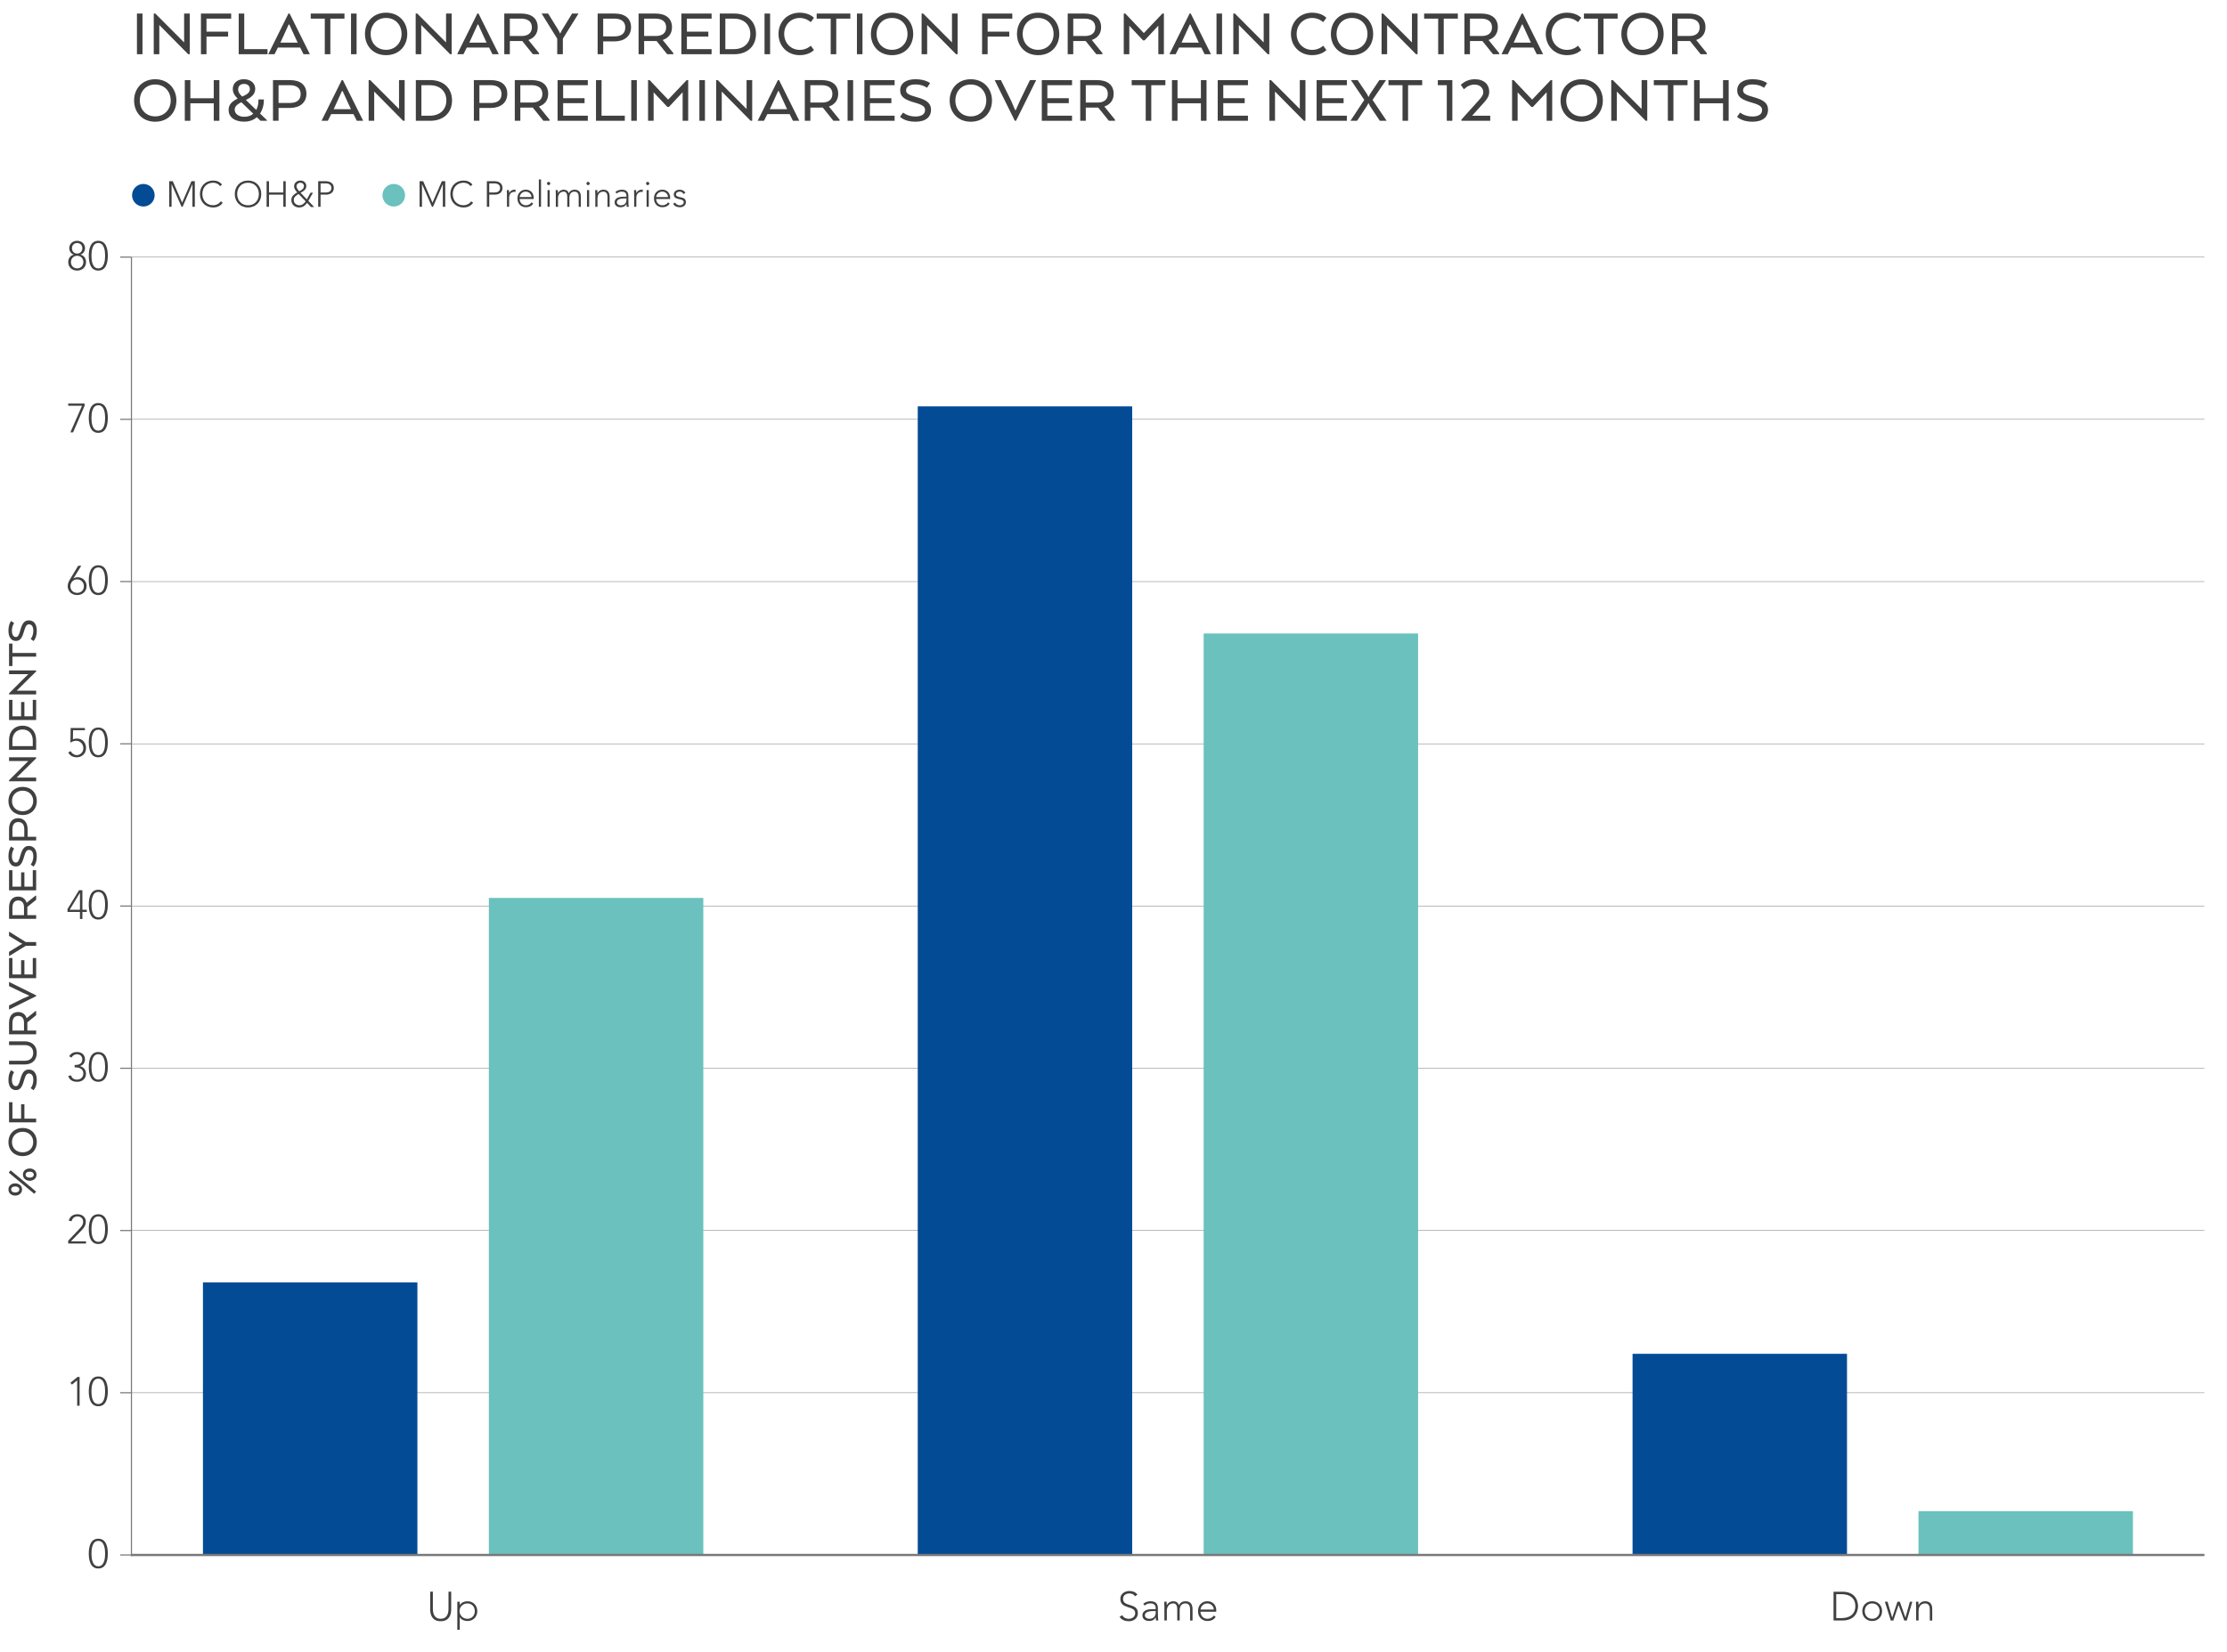 <?xml version="1.0" encoding="UTF-8"?>
<svg xmlns="http://www.w3.org/2000/svg" xmlns:xlink="http://www.w3.org/1999/xlink" id="Layer_2" viewBox="0 0 985.52 731.31">
  <defs>
    <style>.cls-1{clip-path:url(#clippath-4);}.cls-1,.cls-2,.cls-3,.cls-4,.cls-5,.cls-6,.cls-7,.cls-8,.cls-9,.cls-10,.cls-11,.cls-12{fill:none;}.cls-2{clip-path:url(#clippath-2);}.cls-3{clip-path:url(#clippath-6);}.cls-13{fill:#044b95;}.cls-14{fill:#404041;}.cls-15{fill:#6ac1bd;}.cls-4{stroke-width:.5px;}.cls-4,.cls-6,.cls-12{stroke:#797879;}.cls-5{clip-path:url(#clippath-5);}.cls-7{isolation:isolate;}.cls-8{clip-path:url(#clippath-3);}.cls-10{clip-path:url(#clippath);}.cls-11{clip-path:url(#clippath-1);}.cls-12{stroke-width:.2px;}</style>
    <clipPath id="clippath">
      <rect class="cls-9" x="18.44" y="78.53" width="967.08" height="652.78"></rect>
    </clipPath>
    <clipPath id="clippath-1">
      <polygon class="cls-9" points="89.81 567.67 184.7 567.67 184.7 567.67 184.7 688.31 184.7 688.31 89.81 688.31 89.81 688.31 89.81 567.67"></polygon>
    </clipPath>
    <clipPath id="clippath-2">
      <polygon class="cls-9" points="216.34 397.47 311.24 397.47 311.24 397.47 311.24 688.31 311.24 688.31 216.34 688.31 216.34 688.31 216.34 397.47"></polygon>
    </clipPath>
    <clipPath id="clippath-3">
      <polygon class="cls-9" points="406.13 179.87 501.03 179.87 501.03 179.87 501.03 688.31 501.03 688.31 406.13 688.31 406.13 688.31 406.13 179.87"></polygon>
    </clipPath>
    <clipPath id="clippath-4">
      <polygon class="cls-9" points="532.66 280.41 627.56 280.41 627.56 280.41 627.56 688.31 627.56 688.31 532.66 688.31 532.66 688.31 532.66 280.41 532.66 280.41"></polygon>
    </clipPath>
    <clipPath id="clippath-5">
      <polygon class="cls-9" points="722.46 599.26 817.36 599.26 817.36 599.26 817.36 688.31 817.36 688.31 722.46 688.31 722.46 688.31 722.46 599.26"></polygon>
    </clipPath>
    <clipPath id="clippath-6">
      <polygon class="cls-9" points="848.99 668.92 943.89 668.92 943.89 668.92 943.89 688.31 943.89 688.31 848.99 688.31 848.99 688.31 848.99 668.92"></polygon>
    </clipPath>
  </defs>
  <g id="Artwork">
    <path class="cls-14" d="m6.74,523.81c1.58,0,3.02.98,3.02,2.7s-1.44,2.72-3.02,2.72-3-.96-3-2.72,1.4-2.7,3-2.7Zm9.24,3.62l-.82,1-11.28-9.36.82-1.02,11.28,9.38Zm-9.24.42c1.04,0,1.8-.44,1.8-1.34s-.76-1.32-1.8-1.32-1.8.46-1.8,1.32.74,1.34,1.8,1.34Zm6.42-10.62c1.56,0,3,.98,3,2.72s-1.44,2.72-3,2.72-3.02-1-3.02-2.72,1.4-2.72,3.02-2.72Zm0,4.06c1.02,0,1.78-.48,1.78-1.34s-.76-1.32-1.78-1.32c-1.08,0-1.82.44-1.82,1.32s.74,1.34,1.82,1.34Z"></path>
    <path class="cls-14" d="m10.02,511.77c-3.52,0-6.28-2.42-6.28-6.22s2.76-6.26,6.28-6.26,6.26,2.42,6.26,6.26-2.78,6.22-6.26,6.22Zm0-10.8c-2.62,0-4.72,1.78-4.72,4.58s2.1,4.54,4.72,4.54,4.68-1.78,4.68-4.54-2.08-4.58-4.68-4.58Z"></path>
    <path class="cls-14" d="m4,487.89h1.5v7.28h3.84v-6.38h1.46v6.38h5.2v1.64H4v-8.92Z"></path>
    <path class="cls-14" d="m14.74,478.07c0-2.02-.78-2.88-1.9-2.88-1.02,0-1.54.68-2.24,3.16-.82,2.88-1.7,4.18-3.56,4.18-2.06,0-3.3-1.68-3.3-4.5,0-3,1.16-4.32,1.16-4.32l1.36.9s-.98,1.22-.98,3.42c0,1.62.62,2.76,1.74,2.76.9,0,1.36-.74,2.02-3.16.86-3.14,1.92-4.2,3.74-4.2,1.98,0,3.5,1.4,3.5,4.62s-1.46,4.52-1.46,4.52l-1.24-.9s1.16-1.32,1.16-3.6Z"></path>
    <path class="cls-14" d="m10.96,471.19H4v-1.64h6.96c2.14,0,3.74-1.16,3.74-3.48s-1.6-3.46-3.74-3.46H4v-1.66h6.96c3.12,0,5.32,1.86,5.32,5.12s-2.2,5.12-5.32,5.12Z"></path>
    <path class="cls-14" d="m8.04,447.97c1.92,0,3.18,1.06,3.74,2.7h.08l3.82-3.1h.32v1.82l-3.9,3.14v3.66h3.9v1.64H4v-5.02c0-3,1.42-4.84,4.04-4.84Zm-2.54,4.88v3.34h5.12v-3.5c0-1.76-.8-3-2.54-3s-2.58,1.24-2.58,3.16Z"></path>
    <path class="cls-14" d="m10.14,439.47l-6.14-2.98v-1.84l12,5.94v.36l-12,5.94v-1.84l6.14-3.04,2.72-1.16v-.18l-2.72-1.2Z"></path>
    <path class="cls-14" d="m10.8,431.35h3.7v-7.28h1.5v8.92H4v-8.92h1.5v7.28h3.84v-6.32h1.46v6.32Z"></path>
    <path class="cls-14" d="m4,412.37l7.4,4.62h4.6v1.66h-4.58l-7.42,4.6v-1.92l5.08-3.14.74-.34v-.12l-.74-.36-5.08-3.1v-1.9Z"></path>
    <path class="cls-14" d="m8.04,396.87c1.92,0,3.18,1.06,3.74,2.7h.08l3.82-3.1h.32v1.82l-3.9,3.14v3.66h3.9v1.64H4v-5.02c0-3,1.42-4.84,4.04-4.84Zm-2.54,4.88v3.34h5.12v-3.5c0-1.76-.8-3-2.54-3s-2.58,1.24-2.58,3.16Z"></path>
    <path class="cls-14" d="m10.8,392.47h3.7v-7.28h1.5v8.92H4v-8.92h1.5v7.28h3.84v-6.32h1.46v6.32Z"></path>
    <path class="cls-14" d="m14.74,379.09c0-2.02-.78-2.88-1.9-2.88-1.02,0-1.54.68-2.24,3.16-.82,2.88-1.7,4.18-3.56,4.18-2.06,0-3.3-1.68-3.3-4.5,0-3,1.16-4.32,1.16-4.32l1.36.9s-.98,1.22-.98,3.42c0,1.62.62,2.76,1.74,2.76.9,0,1.36-.74,2.02-3.16.86-3.14,1.92-4.2,3.74-4.2,1.98,0,3.5,1.4,3.5,4.62s-1.46,4.52-1.46,4.52l-1.24-.9s1.16-1.32,1.16-3.6Z"></path>
    <path class="cls-14" d="m4,366.99c0-3,1.42-4.82,4.04-4.82s4.18,1.96,4.18,4.92v3.3h3.78v1.64H4v-5.04Zm1.5.06v3.34h5.24v-3.34c0-1.94-.8-3.18-2.66-3.18-1.74,0-2.58,1.26-2.58,3.18Z"></path>
    <path class="cls-14" d="m10.02,360.79c-3.52,0-6.28-2.42-6.28-6.22s2.76-6.26,6.28-6.26,6.26,2.42,6.26,6.26-2.78,6.22-6.26,6.22Zm0-10.8c-2.62,0-4.72,1.78-4.72,4.58s2.1,4.54,4.72,4.54,4.68-1.78,4.68-4.54-2.08-4.58-4.68-4.58Z"></path>
    <path class="cls-14" d="m16,335.67l-8.62,8.52h8.62v1.64H4v-.46l8.52-8.5H4v-1.66h12v.46Z"></path>
    <path class="cls-14" d="m16,327.61v4.3H4v-4.3c0-3.82,2.36-6.38,6-6.38s6,2.56,6,6.38Zm-1.5,2.66v-2.54c0-2.74-1.64-4.82-4.5-4.82s-4.5,2.08-4.5,4.82v2.54h9Z"></path>
    <path class="cls-14" d="m10.8,317.07h3.7v-7.28h1.5v8.92H4v-8.92h1.5v7.28h3.84v-6.32h1.46v6.32Z"></path>
    <path class="cls-14" d="m16,297.21l-8.62,8.52h8.62v1.64H4v-.46l8.52-8.5H4v-1.66h12v.46Z"></path>
    <path class="cls-14" d="m4,284.87h1.5v4.16h10.5v1.64H5.5v4.14h-1.5v-9.94Z"></path>
    <path class="cls-14" d="m14.74,279.25c0-2.02-.78-2.88-1.9-2.88-1.02,0-1.54.68-2.24,3.16-.82,2.88-1.7,4.18-3.56,4.18-2.06,0-3.3-1.68-3.3-4.5,0-3,1.16-4.32,1.16-4.32l1.36.9s-.98,1.22-.98,3.42c0,1.62.62,2.76,1.74,2.76.9,0,1.36-.74,2.02-3.16.86-3.14,1.92-4.2,3.74-4.2,1.98,0,3.5,1.4,3.5,4.62s-1.46,4.52-1.46,4.52l-1.24-.9s1.16-1.32,1.16-3.6Z"></path>
    <path class="cls-14" d="m60.6,24V6h2.46v18h-2.46Z"></path>
    <path class="cls-14" d="m83.28,24l-12.78-12.93v12.93h-2.46V6h.69l12.75,12.78V6h2.49v18h-.69Z"></path>
    <path class="cls-14" d="m102.3,6v2.25h-10.92v5.76h9.57v2.19h-9.57v7.8h-2.46V6h13.38Z"></path>
    <path class="cls-14" d="m105.63,6h2.46v15.75h10.29v2.25h-12.75V6Z"></path>
    <path class="cls-14" d="m128.16,6l8.97,18h-2.82l-1.47-2.94h-9.87l-1.47,2.94h-2.79l8.94-18h.51Zm-.42,4.86l-3.51,7.71-.18.3h7.71l-.18-.3-3.54-7.71h-.3Z"></path>
    <path class="cls-14" d="m152.43,6v2.25h-6.24v15.75h-2.46v-15.75h-6.21v-2.25h14.91Z"></path>
    <path class="cls-14" d="m155.34,24V6h2.46v18h-2.46Z"></path>
    <path class="cls-14" d="m161.51,15.03c0-5.28,3.63-9.42,9.33-9.42s9.39,4.14,9.39,9.42-3.63,9.39-9.39,9.39-9.33-4.17-9.33-9.39Zm16.2,0c0-3.93-2.67-7.08-6.87-7.08s-6.81,3.15-6.81,7.08,2.67,7.02,6.81,7.02,6.87-3.12,6.87-7.02Z"></path>
    <path class="cls-14" d="m199.19,24l-12.78-12.93v12.93h-2.46V6h.69l12.75,12.78V6h2.49v18h-.69Z"></path>
    <path class="cls-14" d="m211.76,6l8.97,18h-2.82l-1.47-2.94h-9.87l-1.47,2.94h-2.79l8.94-18h.51Zm-.42,4.86l-3.51,7.71-.18.3h7.71l-.18-.3-3.54-7.71h-.3Z"></path>
    <path class="cls-14" d="m237.95,12.06c0,2.88-1.59,4.77-4.05,5.61v.12l4.65,5.73v.48h-2.73l-4.71-5.85h-5.49v5.85h-2.46V6h7.53c4.5,0,7.26,2.13,7.26,6.06Zm-7.32-3.81h-5.01v7.68h5.25c2.64,0,4.5-1.2,4.5-3.81s-1.86-3.87-4.74-3.87Z"></path>
    <path class="cls-14" d="m256.01,6l-6.93,11.1v6.9h-2.49v-6.87l-6.9-11.13h2.88l4.71,7.62.51,1.11h.18l.54-1.11,4.65-7.62h2.85Z"></path>
    <path class="cls-14" d="m272.03,6c4.5,0,7.23,2.13,7.23,6.06s-2.94,6.27-7.38,6.27h-4.95v5.67h-2.46V6h7.56Zm-.09,2.25h-5.01v7.86h5.01c2.91,0,4.77-1.2,4.77-3.99,0-2.61-1.89-3.87-4.77-3.87Z"></path>
    <path class="cls-14" d="m297.38,12.06c0,2.88-1.59,4.77-4.05,5.61v.12l4.65,5.73v.48h-2.73l-4.71-5.85h-5.49v5.85h-2.46V6h7.53c4.5,0,7.26,2.13,7.26,6.06Zm-7.32-3.81h-5.01v7.68h5.25c2.64,0,4.5-1.2,4.5-3.81s-1.86-3.87-4.74-3.87Z"></path>
    <path class="cls-14" d="m303.98,16.2v5.55h10.92v2.25h-13.38V6h13.38v2.25h-10.92v5.76h9.48v2.19h-9.48Z"></path>
    <path class="cls-14" d="m324.98,24h-6.45V6h6.45c5.73,0,9.57,3.54,9.57,9s-3.84,9-9.57,9Zm-3.99-2.25h3.81c4.11,0,7.23-2.46,7.23-6.75s-3.12-6.75-7.23-6.75h-3.81v13.5Z"></path>
    <path class="cls-14" d="m338.33,24V6h2.46v18h-2.46Z"></path>
    <path class="cls-14" d="m353.93,24.42c-5.64,0-9.42-4.17-9.42-9.39s3.78-9.42,9.42-9.42c4.29,0,6.27,2.28,6.27,2.28l-1.41,1.92s-1.89-1.86-4.83-1.86c-4.08,0-6.93,3.15-6.93,7.08s2.85,7.05,6.93,7.05c3.03,0,4.83-1.86,4.83-1.86l1.41,1.92s-2.01,2.28-6.27,2.28Z"></path>
    <path class="cls-14" d="m376.31,6v2.25h-6.24v15.75h-2.46v-15.75h-6.21v-2.25h14.91Z"></path>
    <path class="cls-14" d="m379.22,24V6h2.46v18h-2.46Z"></path>
    <path class="cls-14" d="m385.4,15.03c0-5.28,3.63-9.42,9.33-9.42s9.39,4.14,9.39,9.42-3.63,9.39-9.39,9.39-9.33-4.17-9.33-9.39Zm16.2,0c0-3.93-2.67-7.08-6.87-7.08s-6.81,3.15-6.81,7.08,2.67,7.02,6.81,7.02,6.87-3.12,6.87-7.02Z"></path>
    <path class="cls-14" d="m423.08,24l-12.78-12.93v12.93h-2.46V6h.69l12.75,12.78V6h2.49v18h-.69Z"></path>
    <path class="cls-14" d="m447.98,6v2.25h-10.92v5.76h9.57v2.19h-9.57v7.8h-2.46V6h13.38Z"></path>
    <path class="cls-14" d="m450.05,15.03c0-5.28,3.63-9.42,9.33-9.42s9.39,4.14,9.39,9.42-3.63,9.39-9.39,9.39-9.33-4.17-9.33-9.39Zm16.2,0c0-3.93-2.67-7.08-6.87-7.08s-6.81,3.15-6.81,7.08,2.67,7.02,6.81,7.02,6.87-3.12,6.87-7.02Z"></path>
    <path class="cls-14" d="m487.28,12.06c0,2.88-1.59,4.77-4.05,5.61v.12l4.65,5.73v.48h-2.73l-4.71-5.85h-5.49v5.85h-2.46V6h7.53c4.5,0,7.26,2.13,7.26,6.06Zm-7.32-3.81h-5.01v7.68h5.25c2.64,0,4.5-1.2,4.5-3.81s-1.86-3.87-4.74-3.87Z"></path>
    <path class="cls-14" d="m506.51,17.88h-.66l-6.09-6.48v12.6h-2.46V6h.69l8.19,8.64,8.22-8.64h.66v18h-2.46v-12.63l-6.09,6.51Z"></path>
    <path class="cls-14" d="m526.94,6l8.97,18h-2.82l-1.47-2.94h-9.87l-1.47,2.94h-2.79l8.94-18h.51Zm-.42,4.86l-3.51,7.71-.18.3h7.71l-.18-.3-3.54-7.71h-.3Z"></path>
    <path class="cls-14" d="m538.34,24V6h2.46v18h-2.46Z"></path>
    <path class="cls-14" d="m561.02,24l-12.78-12.93v12.93h-2.46V6h.69l12.75,12.78V6h2.49v18h-.69Z"></path>
    <path class="cls-14" d="m580.7,24.42c-5.64,0-9.42-4.17-9.42-9.39s3.78-9.42,9.42-9.42c4.29,0,6.27,2.28,6.27,2.28l-1.41,1.92s-1.89-1.86-4.83-1.86c-4.08,0-6.93,3.15-6.93,7.08s2.85,7.05,6.93,7.05c3.03,0,4.83-1.86,4.83-1.86l1.41,1.92s-2.01,2.28-6.27,2.28Z"></path>
    <path class="cls-14" d="m588.95,15.03c0-5.28,3.63-9.42,9.33-9.42s9.39,4.14,9.39,9.42-3.63,9.39-9.39,9.39-9.33-4.17-9.33-9.39Zm16.2,0c0-3.93-2.67-7.08-6.87-7.08s-6.81,3.15-6.81,7.08,2.67,7.02,6.81,7.02,6.87-3.12,6.87-7.02Z"></path>
    <path class="cls-14" d="m626.63,24l-12.78-12.93v12.93h-2.46V6h.69l12.75,12.78V6h2.49v18h-.69Z"></path>
    <path class="cls-14" d="m645.14,6v2.25h-6.24v15.75h-2.46v-15.75h-6.21v-2.25h14.91Z"></path>
    <path class="cls-14" d="m662.84,12.06c0,2.88-1.59,4.77-4.05,5.61v.12l4.65,5.73v.48h-2.73l-4.71-5.85h-5.49v5.85h-2.46V6h7.53c4.5,0,7.26,2.13,7.26,6.06Zm-7.32-3.81h-5.01v7.68h5.25c2.64,0,4.5-1.2,4.5-3.81s-1.86-3.87-4.74-3.87Z"></path>
    <path class="cls-14" d="m673.91,6l8.97,18h-2.82l-1.47-2.94h-9.87l-1.47,2.94h-2.79l8.94-18h.51Zm-.42,4.86l-3.51,7.71-.18.3h7.71l-.18-.3-3.54-7.71h-.3Z"></path>
    <path class="cls-14" d="m693.47,24.42c-5.64,0-9.42-4.17-9.42-9.39s3.78-9.42,9.42-9.42c4.29,0,6.27,2.28,6.27,2.28l-1.41,1.92s-1.89-1.86-4.83-1.86c-4.08,0-6.93,3.15-6.93,7.08s2.85,7.05,6.93,7.05c3.03,0,4.83-1.86,4.83-1.86l1.41,1.92s-2.01,2.28-6.27,2.28Z"></path>
    <path class="cls-14" d="m715.85,6v2.25h-6.24v15.75h-2.46v-15.75h-6.21v-2.25h14.91Z"></path>
    <path class="cls-14" d="m717.5,15.03c0-5.28,3.63-9.42,9.33-9.42s9.39,4.14,9.39,9.42-3.63,9.39-9.39,9.39-9.33-4.17-9.33-9.39Zm16.2,0c0-3.93-2.67-7.08-6.87-7.08s-6.81,3.15-6.81,7.08,2.67,7.02,6.81,7.02,6.87-3.12,6.87-7.02Z"></path>
    <path class="cls-14" d="m754.73,12.06c0,2.88-1.59,4.77-4.05,5.61v.12l4.65,5.73v.48h-2.73l-4.71-5.85h-5.49v5.85h-2.46V6h7.53c4.5,0,7.26,2.13,7.26,6.06Zm-7.32-3.81h-5.01v7.68h5.25c2.64,0,4.5-1.2,4.5-3.81s-1.86-3.87-4.74-3.87Z"></path>
    <path class="cls-14" d="m59.34,44.49c0-5.28,3.63-9.42,9.33-9.42s9.39,4.14,9.39,9.42-3.63,9.39-9.39,9.39-9.33-4.17-9.33-9.39Zm16.2,0c0-3.93-2.67-7.08-6.87-7.08s-6.81,3.15-6.81,7.08,2.67,7.02,6.81,7.02,6.87-3.12,6.87-7.02Z"></path>
    <path class="cls-14" d="m94.59,53.46v-7.74h-10.35v7.74h-2.46v-18h2.46v8.04h10.35v-8.04h2.49v18h-2.49Z"></path>
    <path class="cls-14" d="m105.18,43.65l-.24-.24c-1.11-1.08-1.92-2.37-1.92-4.05,0-2.52,1.95-4.29,4.89-4.29,3.24,0,5.04,1.95,5.04,4.23,0,2.61-2.01,3.9-4.14,4.95l4.59,4.41c.66-1.23.96-2.67.96-4.02v-.63h2.4v.6c0,1.89-.54,3.93-1.68,5.64l3.09,2.97v.24h-2.85l-1.65-1.59c-1.38,1.2-3.21,1.98-5.58,1.98-4.5,0-6.93-2.16-6.93-5.22,0-2.64,1.92-3.96,4.02-4.98Zm6.9,6.69l-5.28-5.1c-1.62.84-2.94,1.74-2.94,3.3,0,1.77,1.65,3.15,4.23,3.15,1.71,0,3.03-.51,3.99-1.35Zm-4.89-7.59c1.83-.81,3.39-1.65,3.39-3.24,0-1.23-.69-2.37-2.64-2.37-1.5,0-2.55.93-2.55,2.43,0,1.32.84,2.28,1.8,3.18Z"></path>
    <path class="cls-14" d="m128.37,35.46c4.5,0,7.23,2.13,7.23,6.06s-2.94,6.27-7.38,6.27h-4.95v5.67h-2.46v-18h7.56Zm-.09,2.25h-5.01v7.86h5.01c2.91,0,4.77-1.2,4.77-3.99,0-2.61-1.89-3.87-4.77-3.87Z"></path>
    <path class="cls-14" d="m151.74,35.46l8.97,18h-2.82l-1.47-2.94h-9.87l-1.47,2.94h-2.79l8.94-18h.51Zm-.42,4.86l-3.51,7.71-.18.3h7.71l-.18-.3-3.54-7.71h-.3Z"></path>
    <path class="cls-14" d="m178.38,53.46l-12.78-12.93v12.93h-2.46v-18h.69l12.75,12.78v-12.78h2.49v18h-.69Z"></path>
    <path class="cls-14" d="m190.47,53.46h-6.45v-18h6.45c5.73,0,9.57,3.54,9.57,9s-3.84,9-9.57,9Zm-3.99-2.25h3.81c4.11,0,7.23-2.46,7.23-6.75s-3.12-6.75-7.23-6.75h-3.81v13.5Z"></path>
    <path class="cls-14" d="m217.26,35.46c4.5,0,7.23,2.13,7.23,6.06s-2.94,6.27-7.38,6.27h-4.95v5.67h-2.46v-18h7.56Zm-.09,2.25h-5.01v7.86h5.01c2.91,0,4.77-1.2,4.77-3.99,0-2.61-1.89-3.87-4.77-3.87Z"></path>
    <path class="cls-14" d="m242.6,41.52c0,2.88-1.59,4.77-4.05,5.61v.12l4.65,5.73v.48h-2.73l-4.71-5.85h-5.49v5.85h-2.46v-18h7.53c4.5,0,7.26,2.13,7.26,6.06Zm-7.32-3.81h-5.01v7.68h5.25c2.64,0,4.5-1.2,4.5-3.81s-1.86-3.87-4.74-3.87Z"></path>
    <path class="cls-14" d="m249.21,45.66v5.55h10.92v2.25h-13.38v-18h13.38v2.25h-10.92v5.76h9.48v2.19h-9.48Z"></path>
    <path class="cls-14" d="m263.75,35.46h2.46v15.75h10.29v2.25h-12.75v-18Z"></path>
    <path class="cls-14" d="m279.35,53.46v-18h2.46v18h-2.46Z"></path>
    <path class="cls-14" d="m296,47.34h-.66l-6.09-6.48v12.6h-2.46v-18h.69l8.19,8.64,8.22-8.64h.66v18h-2.46v-12.63l-6.09,6.51Z"></path>
    <path class="cls-14" d="m309.5,53.46v-18h2.46v18h-2.46Z"></path>
    <path class="cls-14" d="m332.18,53.46l-12.78-12.93v12.93h-2.46v-18h.69l12.75,12.78v-12.78h2.49v18h-.69Z"></path>
    <path class="cls-14" d="m344.75,35.46l8.97,18h-2.82l-1.47-2.94h-9.87l-1.47,2.94h-2.79l8.94-18h.51Zm-.42,4.86l-3.51,7.71-.18.3h7.71l-.18-.3-3.54-7.71h-.3Z"></path>
    <path class="cls-14" d="m370.94,41.52c0,2.88-1.59,4.77-4.05,5.61v.12l4.65,5.73v.48h-2.73l-4.71-5.85h-5.49v5.85h-2.46v-18h7.53c4.5,0,7.26,2.13,7.26,6.06Zm-7.32-3.81h-5.01v7.68h5.25c2.64,0,4.5-1.2,4.5-3.81s-1.86-3.87-4.74-3.87Z"></path>
    <path class="cls-14" d="m375.08,53.46v-18h2.46v18h-2.46Z"></path>
    <path class="cls-14" d="m384.98,45.66v5.55h10.92v2.25h-13.38v-18h13.38v2.25h-10.92v5.76h9.48v2.19h-9.48Z"></path>
    <path class="cls-14" d="m405.05,51.57c3.03,0,4.32-1.17,4.32-2.85,0-1.53-1.02-2.31-4.74-3.36-4.32-1.23-6.27-2.55-6.27-5.34,0-3.09,2.52-4.95,6.75-4.95,4.5,0,6.48,1.74,6.48,1.74l-1.35,2.04s-1.83-1.47-5.13-1.47c-2.43,0-4.14.93-4.14,2.61,0,1.35,1.11,2.04,4.74,3.03,4.71,1.29,6.3,2.88,6.3,5.61,0,2.97-2.1,5.25-6.93,5.25s-6.78-2.19-6.78-2.19l1.35-1.86s1.98,1.74,5.4,1.74Z"></path>
    <path class="cls-14" d="m420.26,44.49c0-5.28,3.63-9.42,9.33-9.42s9.39,4.14,9.39,9.42-3.63,9.39-9.39,9.39-9.33-4.17-9.33-9.39Zm16.2,0c0-3.93-2.67-7.08-6.87-7.08s-6.81,3.15-6.81,7.08,2.67,7.02,6.81,7.02,6.87-3.12,6.87-7.02Z"></path>
    <path class="cls-14" d="m451.31,44.67l4.47-9.21h2.76l-8.91,18h-.54l-8.91-18h2.76l4.56,9.21,1.74,4.08h.27l1.8-4.08Z"></path>
    <path class="cls-14" d="m463.49,45.66v5.55h10.92v2.25h-13.38v-18h13.38v2.25h-10.92v5.76h9.48v2.19h-9.48Z"></path>
    <path class="cls-14" d="m492.83,41.52c0,2.88-1.59,4.77-4.05,5.61v.12l4.65,5.73v.48h-2.73l-4.71-5.85h-5.49v5.85h-2.46v-18h7.53c4.5,0,7.26,2.13,7.26,6.06Zm-7.32-3.81h-5.01v7.68h5.25c2.64,0,4.5-1.2,4.5-3.81s-1.86-3.87-4.74-3.87Z"></path>
    <path class="cls-14" d="m515.72,35.46v2.25h-6.24v15.75h-2.46v-15.75h-6.21v-2.25h14.91Z"></path>
    <path class="cls-14" d="m531.44,53.46v-7.74h-10.35v7.74h-2.46v-18h2.46v8.04h10.35v-8.04h2.49v18h-2.49Z"></path>
    <path class="cls-14" d="m541.34,45.66v5.55h10.92v2.25h-13.38v-18h13.38v2.25h-10.92v5.76h9.48v2.19h-9.48Z"></path>
    <path class="cls-14" d="m577.01,53.46l-12.78-12.93v12.93h-2.46v-18h.69l12.75,12.78v-12.78h2.49v18h-.69Z"></path>
    <path class="cls-14" d="m585.11,45.66v5.55h10.92v2.25h-13.38v-18h13.38v2.25h-10.92v5.76h9.48v2.19h-9.48Z"></path>
    <path class="cls-14" d="m613.61,53.46h-3l-4.32-6.48-.69-1.38c-.03.09-.72,1.29-.75,1.38l-4.29,6.48h-2.94l6.12-9.24-5.91-8.76h2.97l4.17,6.21.63,1.29.66-1.29c.15-.27,3.99-5.94,4.14-6.21h2.97l-5.97,8.76,6.21,9.24Z"></path>
    <path class="cls-14" d="m629.36,35.46v2.25h-6.24v15.75h-2.46v-15.75h-6.21v-2.25h14.91Z"></path>
    <path class="cls-14" d="m642.71,35.46v18h-2.46v-15.75h-3.96v-2.25h6.42Z"></path>
    <path class="cls-14" d="m654.53,44.25c1.35-1.5,1.86-2.28,1.86-3.45,0-1.89-1.5-3.36-3.9-3.36-2.7,0-4.53,1.95-4.65,2.1l-1.38-1.98s2.25-2.49,6.12-2.49c4.29,0,6.45,2.4,6.45,5.49,0,1.65-.6,2.91-2.01,4.47l-5.55,6.18h8.01v2.25h-12.75v-.54l7.8-8.67Z"></path>
    <path class="cls-14" d="m678.35,47.34h-.66l-6.09-6.48v12.6h-2.46v-18h.69l8.19,8.64,8.22-8.64h.66v18h-2.46v-12.63l-6.09,6.51Z"></path>
    <path class="cls-14" d="m690.59,44.49c0-5.28,3.63-9.42,9.33-9.42s9.39,4.14,9.39,9.42-3.63,9.39-9.39,9.39-9.33-4.17-9.33-9.39Zm16.2,0c0-3.93-2.67-7.08-6.87-7.08s-6.81,3.15-6.81,7.08,2.67,7.02,6.81,7.02,6.87-3.12,6.87-7.02Z"></path>
    <path class="cls-14" d="m728.27,53.46l-12.78-12.93v12.93h-2.46v-18h.69l12.75,12.78v-12.78h2.49v18h-.69Z"></path>
    <path class="cls-14" d="m746.78,35.46v2.25h-6.24v15.75h-2.46v-15.75h-6.21v-2.25h14.91Z"></path>
    <path class="cls-14" d="m762.5,53.46v-7.74h-10.35v7.74h-2.46v-18h2.46v8.04h10.35v-8.04h2.49v18h-2.49Z"></path>
    <path class="cls-14" d="m775.46,51.57c3.03,0,4.32-1.17,4.32-2.85,0-1.53-1.02-2.31-4.74-3.36-4.32-1.23-6.27-2.55-6.27-5.34,0-3.09,2.52-4.95,6.75-4.95,4.5,0,6.48,1.74,6.48,1.74l-1.35,2.04s-1.83-1.47-5.13-1.47c-2.43,0-4.14.93-4.14,2.61,0,1.35,1.11,2.04,4.74,3.03,4.71,1.29,6.3,2.88,6.3,5.61,0,2.97-2.1,5.25-6.93,5.25s-6.78-2.19-6.78-2.19l1.35-1.86s1.98,1.74,5.4,1.74Z"></path>
    <g id="Inflationary_Prediction_Doc">
      <g class="cls-10">
        <line class="cls-12" x1="58.17" y1="688.31" x2="975.52" y2="688.31"></line>
        <line class="cls-12" x1="58.17" y1="616.5" x2="975.52" y2="616.5"></line>
        <line class="cls-12" x1="58.17" y1="544.69" x2="975.52" y2="544.69"></line>
        <line class="cls-12" x1="58.17" y1="472.87" x2="975.52" y2="472.87"></line>
        <line class="cls-12" x1="58.17" y1="401.06" x2="975.52" y2="401.06"></line>
        <line class="cls-12" x1="58.17" y1="329.24" x2="975.52" y2="329.24"></line>
        <line class="cls-12" x1="58.17" y1="257.43" x2="975.52" y2="257.43"></line>
        <line class="cls-12" x1="58.17" y1="185.61" x2="975.52" y2="185.61"></line>
        <line class="cls-12" x1="58.17" y1="113.8" x2="975.52" y2="113.8"></line>
        <path class="cls-13" d="m89.81,567.67h94.9v120.65h-94.9v-120.65Z"></path>
        <g class="cls-11">
          <path class="cls-9" d="m89.81,567.67h94.9v120.65h-94.9v-120.65Z"></path>
        </g>
        <path class="cls-15" d="m216.34,397.47h94.9v290.85h-94.9v-290.85Z"></path>
        <g class="cls-2">
          <path class="cls-9" d="m216.34,397.47h94.9v290.85h-94.9v-290.85Z"></path>
        </g>
        <path class="cls-13" d="m406.13,179.87h94.9v508.45h-94.9V179.87Z"></path>
        <g class="cls-8">
          <path class="cls-9" d="m406.13,179.87h94.9v508.45h-94.9V179.87Z"></path>
        </g>
        <path class="cls-15" d="m532.66,280.41h94.9v407.91h-94.9v-407.91h0Z"></path>
        <g class="cls-1">
          <path class="cls-9" d="m532.66,280.41h94.9v407.91h-94.9v-407.91h0Z"></path>
        </g>
        <path class="cls-13" d="m722.46,599.26h94.9v89.05h-94.9v-89.05Z"></path>
        <g class="cls-5">
          <path class="cls-9" d="m722.46,599.26h94.9v89.05h-94.9v-89.05Z"></path>
        </g>
        <path class="cls-15" d="m848.99,668.92h94.9v19.39h-94.9v-19.39Z"></path>
        <g class="cls-3">
          <path class="cls-9" d="m848.99,668.92h94.9v19.39h-94.9v-19.39Z"></path>
        </g>
        <path class="cls-4" d="m58.17,688.81V113.8"></path>
        <line class="cls-4" x1="58.17" y1="688.31" x2="53.17" y2="688.31"></line>
        <g id="gtext">
          <g class="cls-7">
            <g class="cls-7">
              <path class="cls-14" d="m43.5,681.11c3.58,0,4.21,3.82,4.21,6.59s-.63,6.59-4.21,6.59-4.21-3.82-4.21-6.59.63-6.59,4.21-6.59Zm0,12.21c2.7,0,3.02-3.64,3.02-5.62s-.32-5.62-3.02-5.62-3.03,3.64-3.03,5.62.32,5.62,3.03,5.62Z"></path>
            </g>
          </g>
        </g>
        <line class="cls-4" x1="58.17" y1="616.5" x2="53.17" y2="616.5"></line>
        <g id="gtext-2">
          <g class="cls-7">
            <g class="cls-7">
              <path class="cls-14" d="m34.15,611.02h-.02l-2.3,1.89-.67-.83,3.15-2.58h.92v12.75h-1.08v-11.24Z"></path>
              <path class="cls-14" d="m43.5,609.29c3.58,0,4.21,3.82,4.21,6.59s-.63,6.59-4.21,6.59-4.21-3.82-4.21-6.59.63-6.59,4.21-6.59Zm0,12.21c2.7,0,3.02-3.64,3.02-5.62s-.32-5.62-3.02-5.62-3.03,3.64-3.03,5.62.32,5.62,3.03,5.62Z"></path>
            </g>
          </g>
        </g>
        <line class="cls-4" x1="58.17" y1="544.69" x2="53.17" y2="544.69"></line>
        <g id="gtext-3">
          <g class="cls-7">
            <g class="cls-7">
              <path class="cls-14" d="m30.19,549.18l4.79-5.06c.85-.88,1.82-1.93,1.82-3.29,0-1.48-1.08-2.38-2.54-2.38-1.31,0-2.29.85-2.56,2.09l-1.26-.13c.41-1.96,1.91-2.93,3.87-2.93s3.67,1.21,3.67,3.26-1.31,3.31-2.63,4.65l-3.98,4.09h6.7v.97h-7.89v-1.26Z"></path>
              <path class="cls-14" d="m43.5,537.48c3.58,0,4.21,3.82,4.21,6.59s-.63,6.59-4.21,6.59-4.21-3.82-4.21-6.59.63-6.59,4.21-6.59Zm0,12.21c2.7,0,3.02-3.64,3.02-5.62s-.32-5.62-3.02-5.62-3.03,3.64-3.03,5.62.32,5.62,3.03,5.62Z"></path>
            </g>
          </g>
        </g>
        <line class="cls-4" x1="58.17" y1="472.87" x2="53.17" y2="472.87"></line>
        <g id="gtext-4">
          <g class="cls-7">
            <g class="cls-7">
              <path class="cls-14" d="m31.36,475.97c.47,1.22,1.24,1.91,2.68,1.91,1.89,0,2.84-1.24,2.84-2.77,0-1.89-1.75-2.63-3.37-2.63h-.47v-1.08h.54c1.37,0,2.84-.67,2.84-2.41,0-1.35-.94-2.34-2.36-2.34-1.04,0-1.93.58-2.41,1.49l-1.03-.58c.7-1.31,1.98-1.89,3.44-1.89,1.95,0,3.55,1.08,3.55,3.28,0,1.39-.79,2.56-2.27,2.95v.04c1.62.29,2.72,1.64,2.72,3.26,0,2.02-1.31,3.66-3.94,3.66-1.91,0-3.28-.77-3.94-2.5l1.17-.38Z"></path>
              <path class="cls-14" d="m43.5,465.67c3.58,0,4.21,3.82,4.21,6.59s-.63,6.59-4.21,6.59-4.21-3.82-4.21-6.59.63-6.59,4.21-6.59Zm0,12.21c2.7,0,3.02-3.64,3.02-5.62s-.32-5.62-3.02-5.62-3.03,3.64-3.03,5.62.32,5.62,3.03,5.62Z"></path>
            </g>
          </g>
        </g>
        <line class="cls-4" x1="58.17" y1="401.06" x2="53.17" y2="401.06"></line>
        <g id="gtext-5">
          <g class="cls-7">
            <g class="cls-7">
              <path class="cls-14" d="m35.38,403.68h-5.51v-1.28l5.1-8.34h1.49v8.64h1.94v.97h-1.94v3.13h-1.08v-3.13Zm0-8.43h-.04l-4.5,7.45h4.54v-7.45Z"></path>
              <path class="cls-14" d="m43.5,393.85c3.58,0,4.21,3.82,4.21,6.59s-.63,6.59-4.21,6.59-4.21-3.82-4.21-6.59.63-6.59,4.21-6.59Zm0,12.21c2.7,0,3.02-3.64,3.02-5.62s-.32-5.62-3.02-5.62-3.03,3.64-3.03,5.62.32,5.62,3.03,5.62Z"></path>
            </g>
          </g>
        </g>
        <line class="cls-4" x1="58.17" y1="329.24" x2="53.17" y2="329.24"></line>
        <g id="gtext-6">
          <g class="cls-7">
            <g class="cls-7">
              <path class="cls-14" d="m37.58,323.23h-5.26l-.05,4.05c.56-.29,1.24-.36,1.85-.36,2.43,0,3.96,1.93,3.96,4.21,0,2.75-2.2,4.09-4.07,4.09s-3.12-.83-3.82-2.16l1.12-.56c.43.95,1.55,1.75,2.7,1.75s2.88-1.01,2.88-3.04c0-1.84-1.39-3.31-3.21-3.31-.92,0-1.8.36-2.52.86l.11-6.5h6.3v.97Z"></path>
              <path class="cls-14" d="m43.5,322.04c3.58,0,4.21,3.82,4.21,6.59s-.63,6.59-4.21,6.59-4.21-3.82-4.21-6.59.63-6.59,4.21-6.59Zm0,12.21c2.7,0,3.02-3.64,3.02-5.62s-.32-5.62-3.02-5.62-3.03,3.64-3.03,5.62.32,5.62,3.03,5.62Z"></path>
            </g>
          </g>
        </g>
        <line class="cls-4" x1="58.17" y1="257.43" x2="53.17" y2="257.43"></line>
        <g id="gtext-7">
          <g class="cls-7">
            <g class="cls-7">
              <path class="cls-14" d="m32.48,256.06h.04c.43-.36,1.28-.54,1.89-.54,2.27,0,3.91,1.73,3.91,3.92,0,2.3-1.76,3.96-4.18,3.96s-4.18-1.66-4.18-3.96c0-1.33.67-2.41,1.17-3.26l3.46-5.74h1.37l-3.48,5.62Zm-1.33,3.38c0,1.76,1.22,2.99,2.99,2.99s2.99-1.22,2.99-2.99c0-1.66-1.33-2.99-2.99-2.99s-2.99,1.33-2.99,2.99Z"></path>
              <path class="cls-14" d="m43.5,250.22c3.58,0,4.21,3.82,4.21,6.59s-.63,6.59-4.21,6.59-4.21-3.82-4.21-6.59.63-6.59,4.21-6.59Zm0,12.21c2.7,0,3.02-3.64,3.02-5.62s-.32-5.62-3.02-5.62-3.03,3.64-3.03,5.62.32,5.62,3.03,5.62Z"></path>
            </g>
          </g>
        </g>
        <line class="cls-4" x1="58.17" y1="185.61" x2="53.17" y2="185.61"></line>
        <g id="gtext-8">
          <g class="cls-7">
            <g class="cls-7">
              <path class="cls-14" d="m37.43,179.6l-5.08,11.78h-1.21l5.17-11.78h-6.12v-.97h7.24v.97Z"></path>
              <path class="cls-14" d="m43.5,178.41c3.58,0,4.21,3.82,4.21,6.59s-.63,6.59-4.21,6.59-4.21-3.82-4.21-6.59.63-6.59,4.21-6.59Zm0,12.21c2.7,0,3.02-3.64,3.02-5.62s-.32-5.62-3.02-5.62-3.03,3.64-3.03,5.62.32,5.62,3.03,5.62Z"></path>
            </g>
          </g>
        </g>
        <line class="cls-4" x1="58.17" y1="113.8" x2="53.17" y2="113.8"></line>
        <g id="gtext-9">
          <g class="cls-7">
            <g class="cls-7">
              <path class="cls-14" d="m34.14,106.59c1.98,0,3.49,1.33,3.49,3.31,0,1.19-.79,2.47-2.04,2.81v.02c1.62.34,2.49,1.75,2.49,3.28,0,2.29-1.69,3.76-3.94,3.76s-3.94-1.48-3.94-3.76c0-1.53.86-2.94,2.48-3.28v-.02c-1.24-.34-2.03-1.62-2.03-2.81,0-1.98,1.51-3.31,3.49-3.31Zm0,12.21c1.67,0,2.75-1.26,2.75-2.79,0-1.67-1.22-2.79-2.75-2.79s-2.75,1.12-2.75,2.79c0,1.53,1.08,2.79,2.75,2.79Zm0-6.55c1.37,0,2.3-1.06,2.3-2.34,0-1.41-.99-2.34-2.3-2.34s-2.3.94-2.3,2.34c0,1.28.94,2.34,2.3,2.34Z"></path>
              <path class="cls-14" d="m43.5,106.59c3.58,0,4.21,3.82,4.21,6.59s-.63,6.59-4.21,6.59-4.21-3.82-4.21-6.59.63-6.59,4.21-6.59Zm0,12.21c2.7,0,3.02-3.64,3.02-5.62s-.32-5.62-3.02-5.62-3.03,3.64-3.03,5.62.32,5.62,3.03,5.62Z"></path>
            </g>
          </g>
        </g>
        <path class="cls-6" d="m57.92,688.31h917.6"></path>
        <g id="gtext-10">
          <g class="cls-7">
            <g class="cls-7">
              <path class="cls-14" d="m199.67,712.43c0,2.72-1.17,5.2-4.65,5.2s-4.65-2.48-4.65-5.2v-7.87h1.19v7.56c0,1.82.49,4.43,3.46,4.43s3.46-2.61,3.46-4.43v-7.56h1.19v7.87Z"></path>
              <path class="cls-14" d="m202.38,709h1.08v1.46h.04c.67-1.15,2.09-1.67,3.33-1.67,2.56,0,4.38,1.84,4.38,4.38s-1.82,4.38-4.38,4.38c-1.24,0-2.66-.52-3.33-1.67h-.04v5.56h-1.08v-12.42Zm4.45,7.56c2.04,0,3.29-1.53,3.29-3.4s-1.26-3.4-3.29-3.4-3.47,1.53-3.47,3.4,1.51,3.4,3.47,3.4Z"></path>
            </g>
          </g>
        </g>
        <g id="gtext-11">
          <g class="cls-7">
            <g class="cls-7">
              <path class="cls-14" d="m496.58,714.96c.63,1.06,1.66,1.6,2.92,1.6,1.6,0,2.86-.97,2.86-2.5,0-3.57-6.57-1.48-6.57-6.32,0-2.27,1.95-3.49,4.09-3.49,1.39,0,2.61.47,3.47,1.6l-1.03.74c-.59-.83-1.39-1.26-2.48-1.26-1.53,0-2.86.79-2.86,2.41,0,3.83,6.57,1.53,6.57,6.32,0,2.3-1.89,3.58-3.96,3.58-1.67,0-3.15-.54-4.14-1.93l1.13-.76Z"></path>
              <path class="cls-14" d="m512.41,713.82c0,1.62.04,2.54.16,3.49h-1.01c-.07-.41-.11-.88-.11-1.35h-.04c-.61,1.06-1.51,1.57-2.92,1.57s-2.93-.7-2.93-2.47c0-2.54,2.97-2.79,4.61-2.79h1.26v-.5c0-1.44-1.01-2.02-2.34-2.02-.97,0-1.8.31-2.54.94l-.63-.74c.79-.76,2.09-1.17,3.17-1.17,2.02,0,3.31.9,3.31,3.01v2.03Zm-2.16-.68c-1.8,0-3.6.45-3.6,1.87,0,1.03.99,1.55,1.89,1.55,2.3,0,2.9-1.48,2.9-2.86v-.56h-1.19Z"></path>
              <path class="cls-14" d="m515.29,711.34c0-.61-.09-1.91-.09-2.34h1.08c.02.61.04,1.3.07,1.46h.05c.43-.92,1.49-1.67,2.84-1.67,1.1,0,2.11.54,2.5,1.8.52-1.24,1.67-1.8,2.83-1.8,2.59,0,3.17,1.76,3.17,3.58v4.95h-1.08v-4.9c0-1.35-.38-2.67-2.09-2.67-2,0-2.52,1.69-2.52,2.88v4.68h-1.08v-5.01c0-1.53-.56-2.56-1.73-2.56-1.6,0-2.88,1.12-2.88,3.4v4.16h-1.08v-5.98Z"></path>
              <path class="cls-14" d="m537.97,715.75c-.85,1.26-2.12,1.78-3.6,1.78-2.54,0-4.21-1.82-4.21-4.39s1.73-4.36,4.16-4.36c2.56,0,3.91,1.96,3.91,3.89v.76h-6.99c0,.9.63,3.13,3.15,3.13,1.1,0,2.25-.58,2.79-1.48l.79.67Zm-.83-3.29c0-1.48-1.28-2.7-2.88-2.7-2.36,0-3.02,2.27-3.02,2.7h5.91Z"></path>
            </g>
          </g>
        </g>
        <g id="gtext-12">
          <g class="cls-7">
            <g class="cls-7">
              <path class="cls-14" d="m811.4,704.57h3.94c6.63,0,6.9,5.44,6.9,6.37s-.27,6.37-6.9,6.37h-3.94v-12.75Zm1.19,11.67h2.45c3.38,0,6.01-1.64,6.01-5.29s-2.63-5.29-6.01-5.29h-2.45v10.59Z"></path>
              <path class="cls-14" d="m828.5,708.78c2.56,0,4.38,1.84,4.38,4.38s-1.82,4.38-4.38,4.38-4.38-1.84-4.38-4.38,1.82-4.38,4.38-4.38Zm0,7.78c2.03,0,3.29-1.53,3.29-3.4s-1.26-3.4-3.29-3.4-3.29,1.53-3.29,3.4,1.26,3.4,3.29,3.4Z"></path>
              <path class="cls-14" d="m834.12,709h1.19l2.02,6.97h.04l2.32-6.97h1.03l2.47,6.97h.04l1.96-6.97h1.08l-2.45,8.32h-1.12l-2.49-6.81h-.04l-2.32,6.81h-1.12l-2.61-8.32Z"></path>
              <path class="cls-14" d="m847.96,711.34c0-.61-.09-1.91-.09-2.34h1.08c.02.61.04,1.3.07,1.46h.05c.43-.92,1.49-1.67,2.84-1.67,2.59,0,3.17,1.76,3.17,3.58v4.95h-1.08v-4.9c0-1.35-.38-2.67-2.09-2.67-1.6,0-2.88,1.12-2.88,3.4v4.16h-1.08v-5.98Z"></path>
            </g>
          </g>
        </g>
        <circle class="cls-13" cx="63.44" cy="86.42" r="5" vector-effect="non-scaling-stroke"></circle>
        <g id="gtext-13">
          <g class="cls-7">
            <g class="cls-7">
              <path class="cls-14" d="m74.88,80.21h1.58l4.13,9.51,4.13-9.51h1.5v11.33h-1.06v-9.99h-.03l-4.32,9.99h-.46l-4.39-9.99h-.03v9.99h-1.06v-11.33Z"></path>
              <path class="cls-14" d="m98.55,89.77c-1.07,1.47-2.54,2.06-4.21,2.06-3.46,0-5.86-2.5-5.86-5.95s2.4-5.96,5.86-5.96c1.54,0,2.91.51,3.91,1.78l-.86.72c-.7-1.06-1.9-1.54-3.04-1.54-2.96,0-4.8,2.18-4.8,4.99s1.84,4.99,4.8,4.99c1.14,0,2.54-.54,3.35-1.76l.86.66Z"></path>
              <path class="cls-14" d="m109.76,79.92c3.46,0,5.86,2.5,5.86,5.96s-2.4,5.95-5.86,5.95-5.86-2.5-5.86-5.95,2.4-5.96,5.86-5.96Zm0,10.95c2.96,0,4.8-2.18,4.8-4.99s-1.84-4.99-4.8-4.99-4.8,2.18-4.8,4.99,1.84,4.99,4.8,4.99Z"></path>
              <path class="cls-14" d="m117.98,80.21h1.06v4.99h6.34v-4.99h1.06v11.33h-1.06v-5.38h-6.34v5.38h-1.06v-11.33Z"></path>
              <path class="cls-14" d="m135.78,88.25l1.63-2.95h1.09l-2.05,3.62,2.58,2.71h-1.42l-1.7-1.83c-.91,1.23-1.94,2.03-3.52,2.03-1.92,0-3.46-1.28-3.46-3.3,0-1.76,1.28-2.55,2.59-3.35-.64-.77-1.38-1.65-1.38-2.69,0-1.63,1.34-2.58,2.85-2.58,1.34,0,2.56.96,2.56,2.4,0,1.63-1.26,2.32-2.53,3.01l2.75,2.91Zm-3.65-2.39c-1.01.61-2.14,1.3-2.14,2.64,0,1.44,1.14,2.37,2.56,2.37,1.18,0,2.1-.82,2.72-1.75l-3.14-3.27Zm-.93-3.38c0,.78.74,1.63,1.22,2.19.9-.46,2.08-1.07,2.08-2.27,0-.9-.67-1.52-1.58-1.52s-1.71.66-1.71,1.6Z"></path>
              <path class="cls-14" d="m140.8,80.21h3.27c1.6,0,3.65.62,3.65,2.99,0,2.05-1.63,2.96-3.41,2.96h-2.45v5.38h-1.06v-11.33Zm1.06,4.99h2.4c1.2,0,2.4-.51,2.4-2s-1.25-2.03-2.46-2.03h-2.34v4.03Z"></path>
            </g>
          </g>
        </g>
        <circle class="cls-15" cx="174.25" cy="86.42" r="5" vector-effect="non-scaling-stroke"></circle>
        <g id="gtext-14">
          <g class="cls-7">
            <g class="cls-7">
              <path class="cls-14" d="m185.69,80.21h1.58l4.13,9.51,4.13-9.51h1.5v11.33h-1.06v-9.99h-.03l-4.32,9.99h-.46l-4.39-9.99h-.03v9.99h-1.06v-11.33Z"></path>
              <path class="cls-14" d="m209.36,89.77c-1.07,1.47-2.54,2.06-4.21,2.06-3.46,0-5.86-2.5-5.86-5.95s2.4-5.96,5.86-5.96c1.54,0,2.91.51,3.91,1.78l-.86.72c-.7-1.06-1.9-1.54-3.04-1.54-2.96,0-4.8,2.18-4.8,4.99s1.84,4.99,4.8,4.99c1.14,0,2.54-.54,3.35-1.76l.86.66Z"></path>
              <path class="cls-14" d="m215.45,80.21h3.27c1.6,0,3.65.62,3.65,2.99,0,2.05-1.63,2.96-3.41,2.96h-2.45v5.38h-1.06v-11.33Zm1.06,4.99h2.4c1.2,0,2.4-.51,2.4-2s-1.25-2.03-2.46-2.03h-2.34v4.03Z"></path>
              <path class="cls-14" d="m224.36,86.23c0-.54-.08-1.7-.08-2.08h.96c.02.54.03,1.15.06,1.3.48-.86,1.25-1.49,2.35-1.49.19,0,.37.03.56.08l-.11.94c-.14-.05-.27-.06-.37-.06-1.67,0-2.42,1.15-2.42,2.59v4.03h-.96v-5.31Z"></path>
              <path class="cls-14" d="m235.94,90.15c-.75,1.12-1.89,1.58-3.2,1.58-2.26,0-3.75-1.62-3.75-3.91s1.54-3.87,3.7-3.87c2.27,0,3.47,1.74,3.47,3.46v.67h-6.21c0,.8.56,2.79,2.8,2.79.98,0,2-.51,2.48-1.31l.71.59Zm-.74-2.93c0-1.31-1.14-2.4-2.56-2.4-2.1,0-2.69,2.02-2.69,2.4h5.25Z"></path>
              <path class="cls-14" d="m238.46,79.44h.96v12.1h-.96v-12.1Z"></path>
              <path class="cls-14" d="m242.78,80.5c.4,0,.72.32.72.72s-.32.72-.72.72-.72-.32-.72-.72.32-.72.72-.72Zm-.48,3.65h.96v7.39h-.96v-7.39Z"></path>
              <path class="cls-14" d="m245.98,86.23c0-.54-.08-1.7-.08-2.08h.96c.02.54.03,1.15.06,1.3h.05c.38-.82,1.33-1.49,2.53-1.49.98,0,1.87.48,2.22,1.6.46-1.1,1.49-1.6,2.51-1.6,2.3,0,2.82,1.57,2.82,3.19v4.4h-.96v-4.35c0-1.2-.34-2.37-1.86-2.37-1.78,0-2.24,1.5-2.24,2.56v4.16h-.96v-4.45c0-1.36-.5-2.27-1.54-2.27-1.42,0-2.56.99-2.56,3.03v3.7h-.96v-5.31Z"></path>
              <path class="cls-14" d="m260.25,80.5c.4,0,.72.32.72.72s-.32.72-.72.72-.72-.32-.72-.72.32-.72.72-.72Zm-.48,3.65h.96v7.39h-.96v-7.39Z"></path>
              <path class="cls-14" d="m263.45,86.23c0-.54-.08-1.7-.08-2.08h.96c.02.54.03,1.15.06,1.3h.05c.38-.82,1.33-1.49,2.53-1.49,2.3,0,2.82,1.57,2.82,3.19v4.4h-.96v-4.35c0-1.2-.34-2.37-1.86-2.37-1.42,0-2.56.99-2.56,3.03v3.7h-.96v-5.31Z"></path>
              <path class="cls-14" d="m278.09,88.44c0,1.44.03,2.26.14,3.11h-.9c-.06-.37-.1-.78-.1-1.2h-.03c-.54.94-1.34,1.39-2.59,1.39s-2.61-.62-2.61-2.19c0-2.26,2.64-2.48,4.1-2.48h1.12v-.45c0-1.28-.9-1.79-2.08-1.79-.86,0-1.6.27-2.26.83l-.56-.66c.7-.67,1.86-1.04,2.82-1.04,1.79,0,2.94.8,2.94,2.67v1.81Zm-1.92-.61c-1.6,0-3.2.4-3.2,1.67,0,.91.88,1.38,1.68,1.38,2.05,0,2.58-1.31,2.58-2.55v-.5h-1.06Z"></path>
              <path class="cls-14" d="m280.65,86.23c0-.54-.08-1.7-.08-2.08h.96c.02.54.03,1.15.06,1.3.48-.86,1.25-1.49,2.35-1.49.19,0,.37.03.56.08l-.11.94c-.14-.05-.27-.06-.37-.06-1.67,0-2.42,1.15-2.42,2.59v4.03h-.96v-5.31Z"></path>
              <path class="cls-14" d="m286.62,80.5c.4,0,.72.32.72.72s-.32.72-.72.72-.72-.32-.72-.72.32-.72.72-.72Zm-.48,3.65h.96v7.39h-.96v-7.39Z"></path>
              <path class="cls-14" d="m296.35,90.15c-.75,1.12-1.89,1.58-3.2,1.58-2.26,0-3.75-1.62-3.75-3.91s1.54-3.87,3.7-3.87c2.27,0,3.47,1.74,3.47,3.46v.67h-6.21c0,.8.56,2.79,2.8,2.79.98,0,2-.51,2.48-1.31l.71.59Zm-.74-2.93c0-1.31-1.14-2.4-2.56-2.4-2.1,0-2.69,2.02-2.69,2.4h5.25Z"></path>
              <path class="cls-14" d="m298.73,89.66c.4.78,1.28,1.22,2.14,1.22s1.7-.51,1.7-1.36c0-2.03-4.39-.61-4.39-3.42,0-1.44,1.31-2.13,2.53-2.13s2.13.45,2.61,1.39l-.86.51c-.37-.67-.88-1.04-1.75-1.04-.69,0-1.57.42-1.57,1.18,0,2,4.39.45,4.39,3.44,0,1.52-1.26,2.29-2.67,2.29-1.26,0-2.4-.48-2.98-1.5l.85-.58Z"></path>
            </g>
          </g>
        </g>
      </g>
    </g>
  </g>
</svg>
